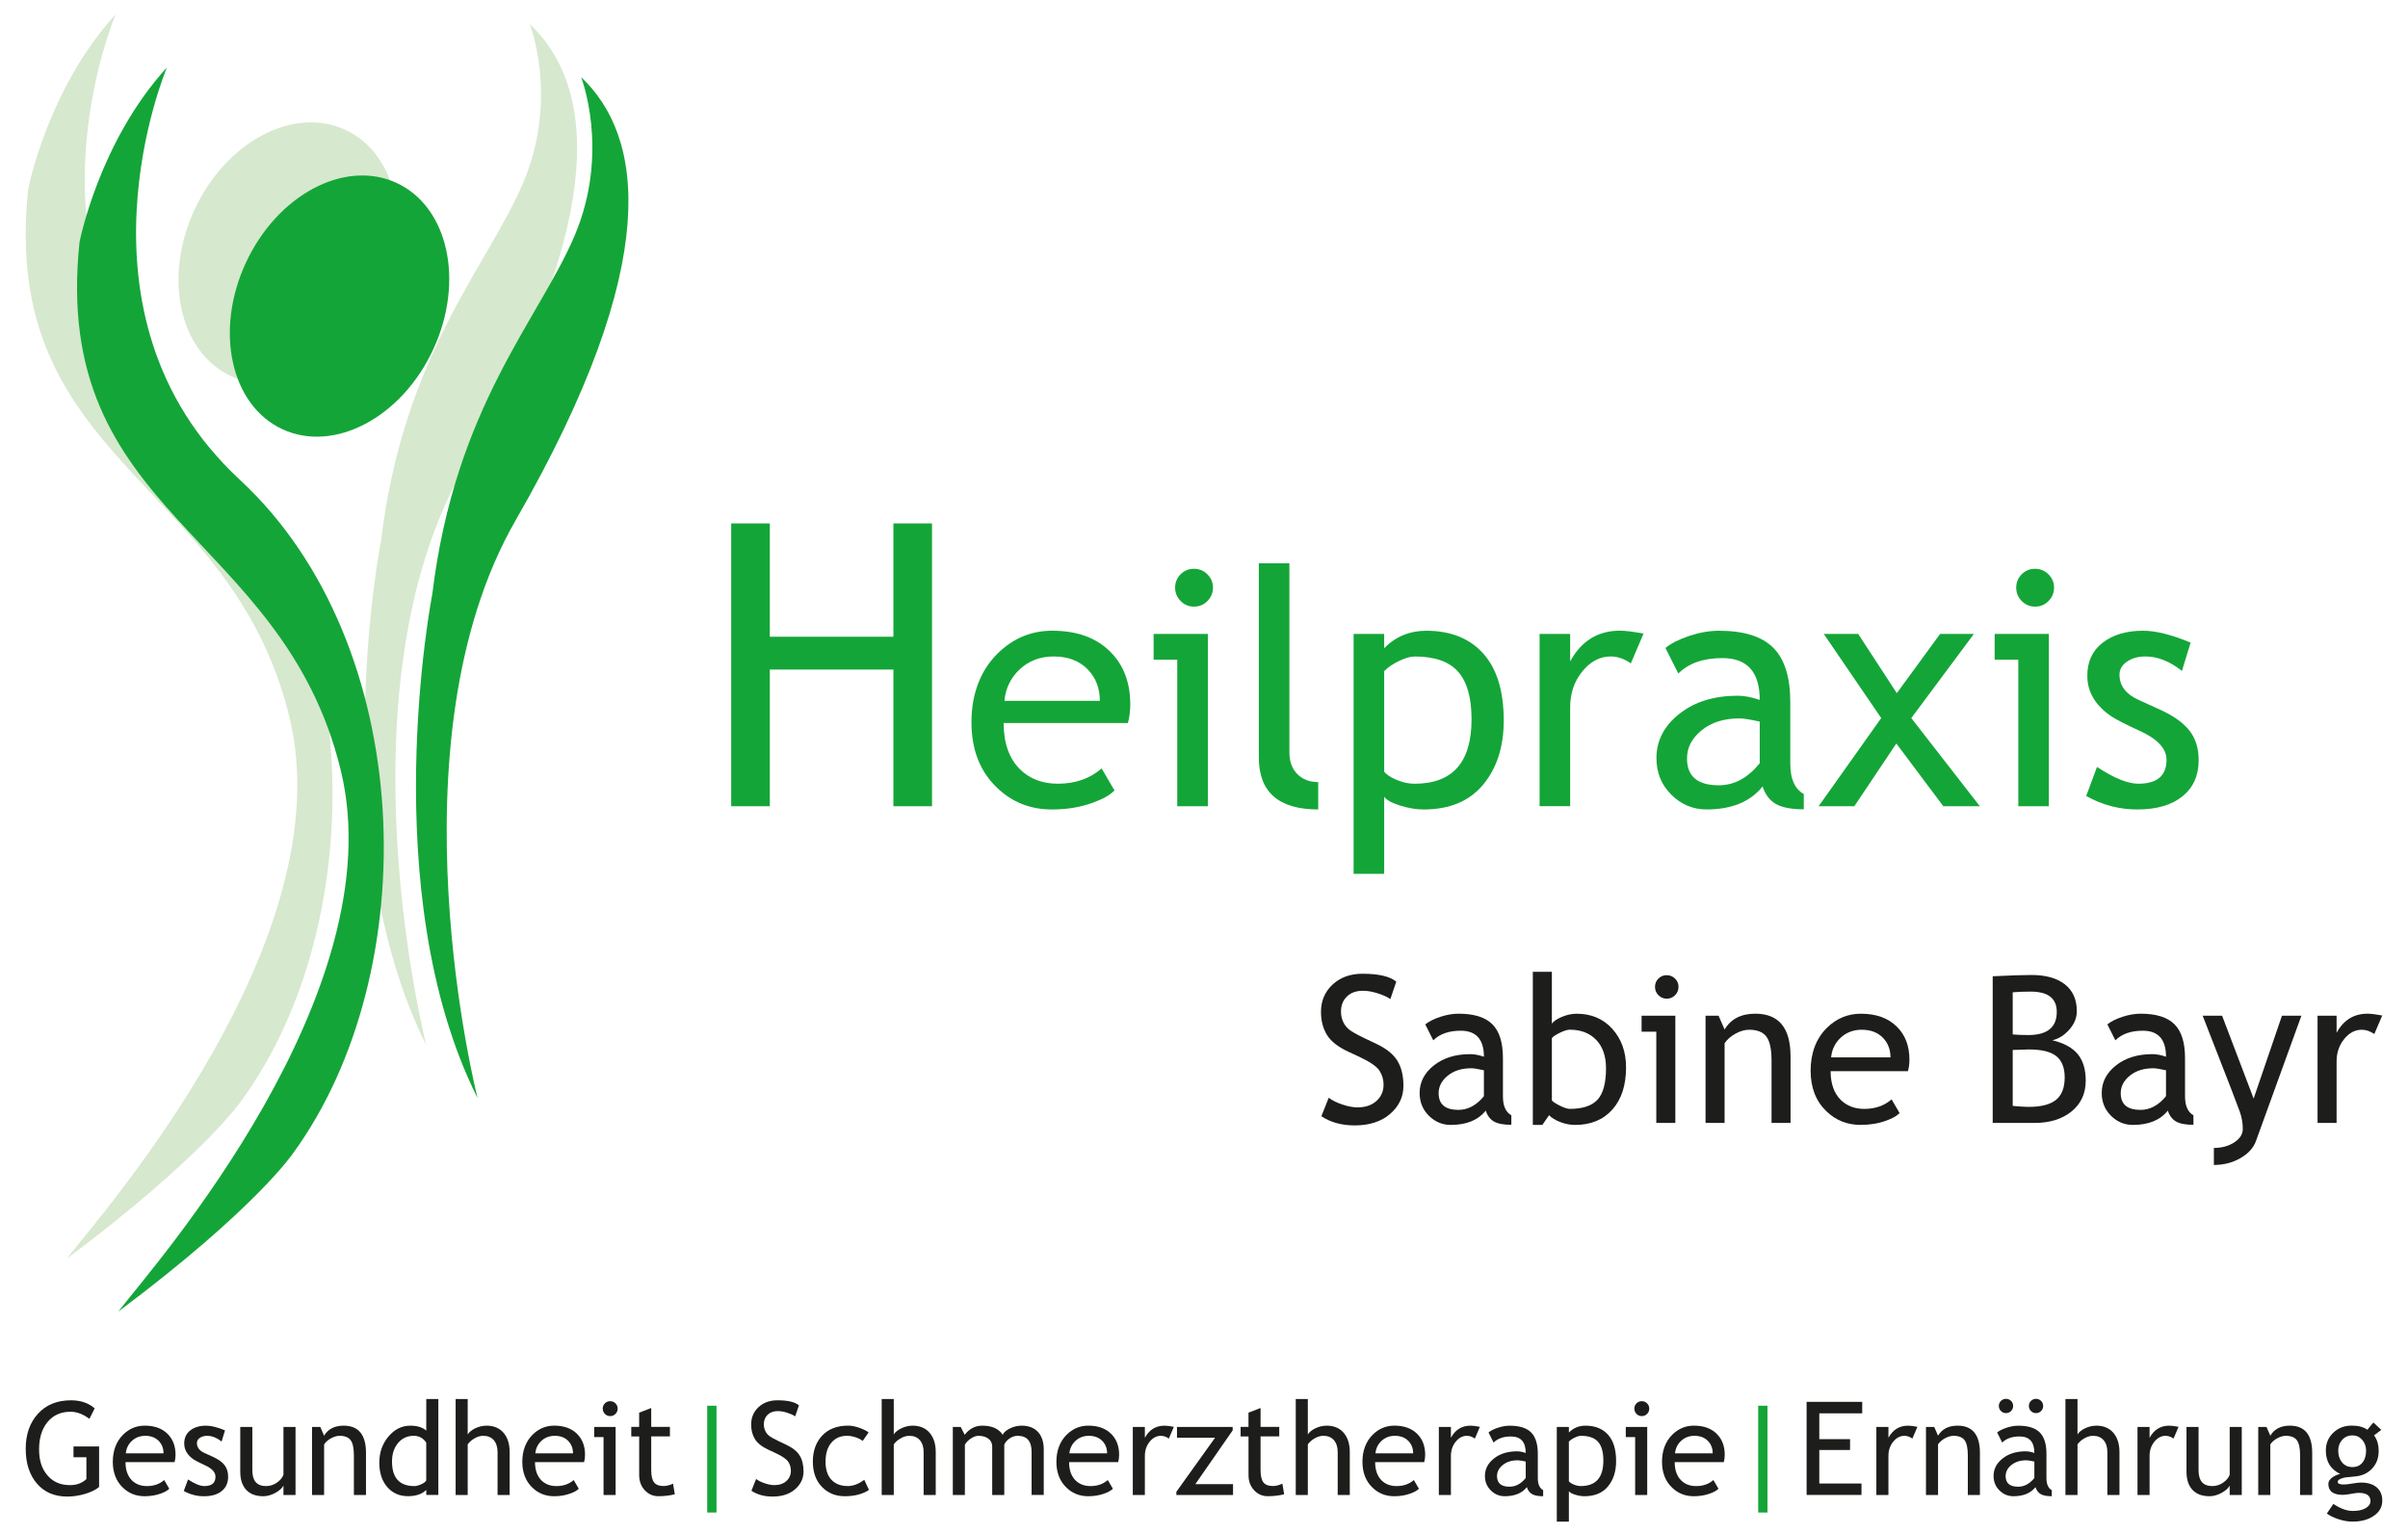 <?xml version="1.0" encoding="UTF-8"?>
<svg id="Ebene_1" data-name="Ebene 1" xmlns="http://www.w3.org/2000/svg" width="840" height="535" viewBox="0 0 840 535">
  <g>
    <path d="M23.4,439.1s.45-.56,1.27-1.62c10.88-14.09,95.18-109.71,76.29-187.28C80.64,166.77-.3,161.74,9.85,65.9c0,0,6.77-34.95,30.48-60.89,0,0-36.69,86.32,25.4,143.83,62.08,57.5,64.67,171.74,18.63,235.01,0,0-12.9,19.28-60.95,55.25" fill="#d6e8ce"/>
    <path d="M184.82,8.4s10.16,25.93-2.26,55.25c-12.42,29.32-41.77,59.76-49.66,125.15,0,0-20.32,103.72,15.8,175.88,0,0-31.55-123.73,13.26-201.66,52.23-90.83,44.31-134.33,22.86-154.62" fill="#d6e8ce"/>
    <path d="M67.84,73.2c-10.97,23.75-5.23,49.75,12.83,58.07,18.06,8.33,41.6-4.17,52.57-27.92,10.97-23.75,5.24-49.75-12.83-58.07-18.05-8.33-41.59,4.17-52.57,27.92" fill="#d6e8ce"/>
    <path d="M41.3,457.62s.45-.56,1.27-1.62c10.88-14.09,95.18-109.7,76.29-187.27C98.54,185.3,17.6,180.27,27.75,84.43c0,0,6.77-34.95,30.48-60.89,0,0-36.69,86.32,25.4,143.83,62.08,57.5,64.68,171.74,18.62,235.01,0,0-12.9,19.28-60.95,55.25" fill="#14a538"/>
    <path d="M202.72,26.93s10.16,25.93-2.25,55.25c-12.42,29.31-41.77,59.75-49.67,125.14,0,0-20.31,103.73,15.81,175.89,0,0-31.55-123.75,13.26-201.66,52.23-90.83,44.31-134.33,22.86-154.62" fill="#14a538"/>
    <path d="M85.74,91.72c-10.97,23.75-5.23,49.75,12.83,58.07,18.06,8.33,41.6-4.16,52.57-27.91,10.98-23.74,5.24-49.74-12.83-58.07-18.05-8.33-41.58,4.17-52.56,27.91" fill="#14a538"/>
  </g>
  <g id="Heilpraxis">
    <g>
      <path d="M311.65,281.32v-47.69h-43.11v47.69h-13.47v-98.68h13.47v39.54h43.11v-39.54h13.47v98.68h-13.47Z" fill="#14a538"/>
      <path d="M393.44,252.3h-43.33c0,7.03,1.93,12.44,5.78,16.22,3.41,3.29,7.78,4.94,13.13,4.94,6.1,0,11.19-1.78,15.27-5.33l4.49,7.69c-1.65,1.65-4.17,3.07-7.58,4.27-4.27,1.57-9.02,2.36-14.26,2.36-7.56,0-13.98-2.56-19.25-7.69-5.87-5.65-8.81-13.25-8.81-22.79s3.01-17.87,9.04-23.86c5.39-5.35,11.77-8.03,19.14-8.03,8.57,0,15.29,2.41,20.15,7.24,4.71,4.64,7.07,10.8,7.07,18.47,0,2.36-.28,4.53-.84,6.51ZM367.56,229.06c-4.75,0-8.74,1.53-11.96,4.6-3.07,2.92-4.81,6.55-5.22,10.89h33.29c0-4.3-1.35-7.9-4.04-10.78-2.96-3.14-6.98-4.71-12.07-4.71Z" fill="#14a538"/>
      <path d="M410.67,281.32v-51.13h-8.25v-8.98h18.92v60.12h-10.66ZM416.5,198.47c1.83,0,3.4.64,4.69,1.94,1.29,1.29,1.94,2.83,1.94,4.63s-.65,3.4-1.94,4.69c-1.29,1.29-2.85,1.94-4.69,1.94s-3.34-.65-4.63-1.94c-1.29-1.29-1.94-2.85-1.94-4.69s.64-3.39,1.91-4.66c1.27-1.27,2.83-1.91,4.66-1.91Z" fill="#14a538"/>
      <path d="M439.13,264.31v-67.75h10.66v65.95c0,3.22.93,5.75,2.78,7.61,1.85,1.85,4.28,2.78,7.27,2.78v9.54c-13.81,0-20.71-6.04-20.71-18.13Z" fill="#14a538"/>
      <path d="M482.85,278.01v26.89h-10.66v-83.69h10.66v4.94c4.04-4.04,8.92-6.06,14.65-6.06,8.53,0,15.17,2.66,19.93,7.97,4.75,5.31,7.13,13.1,7.13,23.35,0,9.13-2.39,16.59-7.18,22.37-4.79,5.78-11.71,8.67-20.77,8.67-2.55,0-5.27-.45-8.17-1.35-2.9-.9-4.76-1.93-5.59-3.09ZM482.85,234.17v35.03c.67,1.01,2.1,1.97,4.27,2.89,2.17.92,4.28,1.38,6.34,1.38,13.25,0,19.87-7.48,19.87-22.45,0-7.6-1.57-13.15-4.71-16.67-3.14-3.52-8.18-5.28-15.1-5.28-1.5,0-3.33.52-5.5,1.57-2.17,1.05-3.89,2.23-5.16,3.54Z" fill="#14a538"/>
      <path d="M568.9,231.47c-2.32-1.61-4.66-2.41-7.02-2.41-3.78,0-7.08,1.74-9.91,5.22-2.83,3.48-4.24,7.67-4.24,12.57v34.46h-10.66v-60.12h10.66v9.6c3.89-7.15,9.67-10.72,17.35-10.72,1.91,0,4.66.34,8.25,1.01l-4.43,10.38Z" fill="#14a538"/>
      <path d="M614.87,274.41c-4.27,5.35-10.8,8.03-19.59,8.03-4.71,0-8.8-1.71-12.26-5.14-3.46-3.43-5.19-7.68-5.19-12.77,0-6.1,2.67-11.25,8-15.46,5.33-4.21,12.13-6.31,20.4-6.31,2.25,0,4.79.49,7.63,1.46,0-9.73-4.34-14.59-13.02-14.59-6.66,0-11.79,1.8-15.38,5.39l-4.49-8.92c2.02-1.65,4.82-3.06,8.39-4.24,3.57-1.18,6.99-1.77,10.24-1.77,8.72,0,15.05,1.98,19,5.95,3.95,3.97,5.92,10.27,5.92,18.92v21.55c0,5.28,1.57,8.79,4.71,10.55v5.33c-4.34,0-7.59-.62-9.74-1.85-2.15-1.23-3.69-3.27-4.63-6.12ZM613.86,251.79c-3.37-.75-5.73-1.12-7.07-1.12-5.39,0-9.79,1.38-13.19,4.15-3.41,2.77-5.11,6.04-5.11,9.82,0,6.25,3.68,9.37,11.06,9.37,5.39,0,10.16-2.56,14.31-7.69v-14.54Z" fill="#14a538"/>
      <path d="M677.9,281.32l-16.39-21.89-14.65,21.89h-12.46l21.84-30.76-20.04-29.36h12.01l13.47,20.66,15.1-20.66h11.79l-21.84,29.36,23.91,30.76h-12.74Z" fill="#14a538"/>
      <path d="M704.06,281.32v-51.13h-8.25v-8.98h18.91v60.12h-10.66ZM709.9,198.47c1.83,0,3.4.64,4.69,1.94,1.29,1.29,1.94,2.83,1.94,4.63s-.64,3.4-1.94,4.69c-1.29,1.29-2.85,1.94-4.69,1.94s-3.34-.65-4.63-1.94c-1.29-1.29-1.94-2.85-1.94-4.69s.64-3.39,1.91-4.66c1.27-1.27,2.82-1.91,4.66-1.91Z" fill="#14a538"/>
      <path d="M727.75,277.72l3.76-10.1c5.95,3.89,10.74,5.84,14.37,5.84,6.59,0,9.88-2.77,9.88-8.31,0-3.97-3.18-7.37-9.54-10.22-4.9-2.25-8.21-3.95-9.91-5.11-1.7-1.16-3.18-2.48-4.44-3.96-1.25-1.48-2.19-3.05-2.81-4.71-.62-1.67-.93-3.45-.93-5.36,0-4.94,1.8-8.79,5.39-11.56,3.59-2.77,8.29-4.15,14.09-4.15,4.38,0,9.9,1.38,16.56,4.15l-3.03,9.88c-4.23-3.37-8.48-5.05-12.74-5.05-2.54,0-4.69.6-6.43,1.8-1.74,1.2-2.61,2.71-2.61,4.55,0,3.85,2.19,6.77,6.57,8.76l7.63,3.48c4.68,2.13,8.08,4.57,10.22,7.3,2.13,2.73,3.2,6.16,3.2,10.27,0,5.39-1.89,9.61-5.67,12.66-3.78,3.05-9.02,4.57-15.72,4.57-6.33,0-12.28-1.57-17.85-4.71Z" fill="#14a538"/>
    </g>
  </g>
  <g id="Sabine">
    <g>
      <path d="M460.95,389.48l2.55-6.43c1.3.96,2.93,1.75,4.87,2.39,1.94.64,3.68.96,5.22.96,2.72,0,4.91-.75,6.57-2.24,1.65-1.49,2.48-3.39,2.48-5.69,0-1.72-.46-3.32-1.38-4.8-.92-1.48-3.23-3.09-6.93-4.84l-4.12-1.92c-3.49-1.63-5.93-3.56-7.32-5.8-1.38-2.24-2.08-4.92-2.08-8.07,0-3.82,1.35-6.99,4.05-9.5,2.7-2.51,6.17-3.77,10.41-3.77,5.66,0,9.59.92,11.8,2.76l-2.06,6.08c-.93-.68-2.35-1.33-4.26-1.96-1.91-.63-3.68-.94-5.31-.94-2.37,0-4.24.68-5.61,2.03s-2.04,3.09-2.04,5.2c0,1.3.24,2.49.73,3.56s1.17,1.97,2.04,2.69c.87.72,2.66,1.73,5.36,3.04l4.19,1.99c3.49,1.65,5.94,3.63,7.35,5.92,1.41,2.29,2.11,5.21,2.11,8.75,0,3.84-1.54,7.1-4.63,9.78-3.09,2.68-7.21,4.02-12.38,4.02-4.54,0-8.42-1.07-11.63-3.21Z" fill="#1d1d1b"/>
      <path d="M518.27,387.53c-2.65,3.33-6.72,4.99-12.19,4.99-2.93,0-5.48-1.07-7.63-3.2-2.15-2.13-3.23-4.78-3.23-7.95,0-3.79,1.66-7,4.98-9.62,3.32-2.62,7.55-3.93,12.7-3.93,1.4,0,2.98.3,4.75.91,0-6.05-2.7-9.08-8.1-9.08-4.14,0-7.33,1.12-9.57,3.35l-2.79-5.55c1.26-1.03,3-1.9,5.22-2.64,2.22-.73,4.35-1.1,6.37-1.1,5.43,0,9.37,1.23,11.82,3.7,2.46,2.47,3.68,6.39,3.68,11.77v13.41c0,3.28.98,5.47,2.93,6.57v3.32c-2.7,0-4.72-.38-6.06-1.15-1.34-.77-2.3-2.04-2.88-3.81ZM517.64,373.45c-2.1-.47-3.56-.7-4.4-.7-3.35,0-6.09.86-8.21,2.58-2.12,1.72-3.18,3.76-3.18,6.11,0,3.89,2.29,5.83,6.88,5.83,3.35,0,6.32-1.59,8.91-4.78v-9.05Z" fill="#1d1d1b"/>
      <path d="M540.37,389.13l-2.34,3.39h-3.32v-53.44h6.64v18.09c.63-.86,1.81-1.65,3.54-2.37,1.73-.72,3.44-1.08,5.12-1.08,5.12,0,9.27,1.77,12.45,5.31,3.18,3.54,4.77,8.01,4.77,13.41,0,6.24-1.59,11.15-4.78,14.72-3.19,3.57-7.51,5.36-12.96,5.36-1.77,0-3.51-.33-5.22-1-1.71-.66-3.01-1.46-3.89-2.39ZM541.35,362.24v21.58c0,.37.83.98,2.48,1.83,1.65.85,2.91,1.27,3.77,1.27,4.52,0,7.75-1.08,9.71-3.25,1.96-2.17,2.93-5.8,2.93-10.9,0-4.24-1.14-7.54-3.42-9.92-2.28-2.37-5.36-3.56-9.22-3.56-.82,0-1.95.35-3.41,1.05-1.45.7-2.4,1.33-2.85,1.89Z" fill="#1d1d1b"/>
      <path d="M577.78,391.82v-31.82h-5.13v-5.59h11.77v37.41h-6.64ZM581.41,340.27c1.14,0,2.11.4,2.92,1.2.8.8,1.2,1.76,1.2,2.88s-.4,2.11-1.2,2.92c-.8.8-1.78,1.2-2.92,1.2s-2.08-.4-2.88-1.2-1.2-1.78-1.2-2.92.4-2.11,1.19-2.9c.79-.79,1.76-1.19,2.9-1.19Z" fill="#1d1d1b"/>
      <path d="M617.98,391.82v-21.76c0-3.98-.6-6.77-1.8-8.36-1.2-1.59-3.21-2.39-6.02-2.39-1.51,0-3.1.45-4.75,1.36-1.65.91-2.92,2.03-3.81,3.35v27.8h-6.64v-37.41h4.54l2.1,4.82c2.19-3.68,5.76-5.52,10.72-5.52,8.2,0,12.29,4.98,12.29,14.95v23.16h-6.64Z" fill="#1d1d1b"/>
      <path d="M665.55,373.77h-26.96c0,4.38,1.2,7.74,3.6,10.09,2.12,2.05,4.84,3.07,8.17,3.07,3.79,0,6.96-1.11,9.5-3.32l2.79,4.78c-1.03,1.03-2.6,1.91-4.71,2.65-2.65.98-5.61,1.47-8.87,1.47-4.7,0-8.7-1.59-11.98-4.78-3.65-3.52-5.48-8.24-5.48-14.18s1.87-11.12,5.62-14.84c3.35-3.33,7.32-4.99,11.91-4.99,5.33,0,9.51,1.5,12.54,4.51,2.93,2.89,4.4,6.72,4.4,11.49,0,1.47-.17,2.82-.52,4.05ZM649.45,359.31c-2.96,0-5.44.96-7.44,2.86-1.91,1.82-2.99,4.07-3.25,6.78h20.71c0-2.68-.84-4.91-2.51-6.71-1.84-1.96-4.34-2.93-7.51-2.93Z" fill="#1d1d1b"/>
      <path d="M709.73,391.82h-14.6v-51.17c6.22-.3,10.7-.45,13.45-.45,5.05,0,8.96,1.09,11.73,3.27,2.77,2.18,4.16,5.29,4.16,9.34,0,2.37-.89,4.54-2.65,6.5-1.77,1.96-3.72,3.18-5.87,3.67,4.05.98,7,2.6,8.85,4.85,1.85,2.26,2.78,5.33,2.78,9.22,0,4.49-1.65,8.08-4.94,10.76-3.3,2.68-7.6,4.02-12.9,4.02ZM702.11,346.25v14.7c1.47.14,3.28.21,5.45.21,6.61,0,9.92-2.69,9.92-8.07,0-4.73-3.04-7.09-9.12-7.09-2.33,0-4.41.08-6.25.24ZM702.11,366.36v19.52c2.4.23,4.24.35,5.52.35,4.38,0,7.57-.82,9.59-2.46,2.01-1.64,3.02-4.26,3.02-7.84,0-3.33-.96-5.79-2.88-7.37-1.92-1.58-5.13-2.37-9.62-2.37l-5.62.17Z" fill="#1d1d1b"/>
      <path d="M756.21,387.53c-2.65,3.33-6.72,4.99-12.19,4.99-2.93,0-5.48-1.07-7.63-3.2s-3.23-4.78-3.23-7.95c0-3.79,1.66-7,4.98-9.62,3.32-2.62,7.55-3.93,12.7-3.93,1.4,0,2.98.3,4.75.91,0-6.05-2.7-9.08-8.1-9.08-4.14,0-7.33,1.12-9.57,3.35l-2.79-5.55c1.26-1.03,3-1.9,5.22-2.64,2.22-.73,4.35-1.1,6.37-1.1,5.43,0,9.37,1.23,11.82,3.7,2.46,2.47,3.68,6.39,3.68,11.77v13.41c0,3.28.98,5.47,2.93,6.57v3.32c-2.7,0-4.72-.38-6.06-1.15-1.34-.77-2.3-2.04-2.88-3.81ZM755.58,373.45c-2.1-.47-3.56-.7-4.4-.7-3.35,0-6.09.86-8.21,2.58-2.12,1.72-3.18,3.76-3.18,6.11,0,3.89,2.29,5.83,6.88,5.83,3.35,0,6.32-1.59,8.91-4.78v-9.05Z" fill="#1d1d1b"/>
      <path d="M786.95,398.18c-.86,2.37-2.67,4.35-5.43,5.94s-5.84,2.37-9.24,2.37v-5.94c2.77,0,5.15-.65,7.12-1.94,1.98-1.29,2.97-2.87,2.97-4.73,0-2.05-.36-4.07-1.08-6.06-.72-1.99-1.65-4.45-2.79-7.39l-10.13-26.02h6.78l11,28.92,9.88-28.92h6.78l-15.86,43.76Z" fill="#1d1d1b"/>
      <path d="M828.26,360.81c-1.44-1-2.9-1.5-4.37-1.5-2.35,0-4.41,1.08-6.16,3.25-1.76,2.17-2.64,4.77-2.64,7.82v21.44h-6.64v-37.41h6.64v5.97c2.42-4.45,6.02-6.67,10.79-6.67,1.19,0,2.9.21,5.13.63l-2.76,6.46Z" fill="#1d1d1b"/>
    </g>
  </g>
  <g>
    <path d="M33.03,491.42l-1.84,3.66c-2.23-1.66-4.42-2.48-6.56-2.48-3.4,0-6.08,1.2-8.05,3.59s-2.95,5.56-2.95,9.51.96,6.78,2.89,9.07,4.56,3.44,7.88,3.44c2.36,0,4.28-.71,5.74-2.13v-7.6h-4.5v-3.77h8.93v14.14c-1.18,1-2.83,1.81-4.94,2.43s-4.17.92-6.16.92c-4.48,0-8.01-1.52-10.61-4.56s-3.89-7.08-3.89-12.11,1.42-9.1,4.27-12.23,6.68-4.69,11.52-4.69c3.38,0,6.14.94,8.27,2.82Z" fill="#1d1d1b"/>
    <path d="M60.89,510.18h-17.11c0,2.78.76,4.91,2.28,6.41,1.34,1.3,3.07,1.95,5.19,1.95,2.41,0,4.42-.7,6.03-2.11l1.77,3.04c-.65.65-1.65,1.21-2.99,1.68-1.68.62-3.56.93-5.63.93-2.99,0-5.52-1.01-7.6-3.04-2.32-2.23-3.48-5.23-3.48-9s1.19-7.06,3.57-9.42c2.13-2.11,4.65-3.17,7.56-3.17,3.38,0,6.04.95,7.96,2.86,1.86,1.83,2.79,4.26,2.79,7.29,0,.93-.11,1.79-.33,2.57ZM50.67,501c-1.88,0-3.45.61-4.72,1.82-1.21,1.15-1.9,2.59-2.06,4.3h13.15c0-1.7-.53-3.12-1.6-4.26-1.17-1.24-2.76-1.86-4.77-1.86Z" fill="#1d1d1b"/>
    <path d="M64.11,520.22l1.49-3.99c2.35,1.54,4.24,2.31,5.67,2.31,2.6,0,3.9-1.09,3.9-3.28,0-1.57-1.26-2.91-3.77-4.03-1.94-.89-3.24-1.56-3.91-2.02s-1.26-.98-1.75-1.56-.86-1.2-1.11-1.86-.37-1.36-.37-2.12c0-1.95.71-3.47,2.13-4.57s3.27-1.64,5.56-1.64c1.73,0,3.91.55,6.54,1.64l-1.2,3.9c-1.67-1.33-3.35-2-5.03-2-1,0-1.85.24-2.54.71s-1.03,1.07-1.03,1.8c0,1.52.86,2.67,2.59,3.46l3.01,1.37c1.85.84,3.19,1.8,4.03,2.88s1.26,2.43,1.26,4.06c0,2.13-.75,3.79-2.24,5s-3.56,1.81-6.21,1.81c-2.5,0-4.85-.62-7.05-1.86Z" fill="#1d1d1b"/>
    <path d="M88.02,497.9v15.14c0,3.66,1.59,5.5,4.77,5.5,1.39,0,2.66-.4,3.81-1.2s1.91-1.72,2.28-2.77v-16.67h4.21v23.74h-4.21v-3.28c-.47.93-1.42,1.78-2.85,2.56s-2.82,1.16-4.18,1.16c-2.6,0-4.59-.75-5.97-2.24s-2.07-3.61-2.07-6.36v-15.58h4.21Z" fill="#1d1d1b"/>
    <path d="M123.45,521.64v-13.81c0-2.53-.38-4.3-1.14-5.31s-2.04-1.52-3.82-1.52c-.96,0-1.97.29-3.01.86s-1.85,1.29-2.42,2.13v17.65h-4.21v-23.74h2.88l1.33,3.06c1.39-2.33,3.66-3.5,6.81-3.5,5.2,0,7.8,3.16,7.8,9.49v14.7h-4.21Z" fill="#1d1d1b"/>
    <path d="M148.7,521.62v-1.75c-1.46,1.46-3.59,2.19-6.38,2.19-2.97,0-5.38-1.06-7.23-3.19s-2.77-4.97-2.77-8.51,1.06-6.6,3.19-9.12,4.66-3.78,7.6-3.78c2.45,0,4.32.58,5.59,1.73v-11.02h4.21v33.45h-4.21ZM148.7,503.39c-1.06-1.6-2.52-2.39-4.37-2.39-2.26,0-4.09.84-5.49,2.53s-2.09,3.83-2.09,6.43c0,5.72,2.6,8.58,7.8,8.58.67,0,1.46-.21,2.39-.63s1.51-.87,1.75-1.34v-13.17Z" fill="#1d1d1b"/>
    <path d="M173.57,521.64v-14.92c0-1.77-.44-3.17-1.31-4.19s-2.1-1.53-3.68-1.53c-1.02,0-2.04.3-3.07.9s-1.81,1.3-2.36,2.09v17.65h-4.21v-33.47h4.21v12.35c.56-.87,1.47-1.6,2.72-2.18s2.54-.88,3.87-.88c2.51,0,4.48.83,5.91,2.48s2.14,3.92,2.14,6.78v14.92h-4.21Z" fill="#1d1d1b"/>
    <path d="M203.74,510.18h-17.11c0,2.78.76,4.91,2.28,6.41,1.34,1.3,3.07,1.95,5.19,1.95,2.41,0,4.42-.7,6.03-2.11l1.77,3.04c-.65.65-1.65,1.21-2.99,1.68-1.68.62-3.56.93-5.63.93-2.99,0-5.52-1.01-7.6-3.04-2.32-2.23-3.48-5.23-3.48-9s1.19-7.06,3.57-9.42c2.13-2.11,4.65-3.17,7.56-3.17,3.38,0,6.04.95,7.96,2.86,1.86,1.83,2.79,4.26,2.79,7.29,0,.93-.11,1.79-.33,2.57ZM193.52,501c-1.88,0-3.45.61-4.72,1.82-1.21,1.15-1.9,2.59-2.06,4.3h13.15c0-1.7-.53-3.12-1.6-4.26-1.17-1.24-2.76-1.86-4.77-1.86Z" fill="#1d1d1b"/>
    <path d="M210.54,521.64v-20.19h-3.26v-3.55h7.47v23.74h-4.21ZM212.85,488.92c.72,0,1.34.25,1.85.76s.76,1.12.76,1.83-.25,1.34-.76,1.85-1.13.76-1.85.76-1.32-.25-1.83-.76-.76-1.13-.76-1.85.25-1.34.75-1.84,1.12-.75,1.84-.75Z" fill="#1d1d1b"/>
    <path d="M222.96,501.22h-2.75v-3.33h2.75v-4.97l4.21-1.62v6.58h6.52v3.33h-6.52v11.79c0,2,.34,3.41,1.01,4.26s1.75,1.26,3.25,1.26c1.08,0,2.19-.27,3.35-.82l.62,3.7c-1.74.44-3.66.67-5.74.67-1.88,0-3.46-.7-4.75-2.09s-1.94-3.16-1.94-5.29v-13.48Z" fill="#1d1d1b"/>
    <path d="M246.7,527.76v-37.26h3.24v37.26h-3.24Z" fill="#14a538"/>
    <path d="M262.13,520.15l1.62-4.08c.83.61,1.86,1.11,3.09,1.52s2.34.61,3.31.61c1.73,0,3.12-.47,4.17-1.42s1.57-2.15,1.57-3.61c0-1.09-.29-2.11-.88-3.05s-2.05-1.96-4.4-3.07l-2.62-1.22c-2.22-1.03-3.76-2.26-4.64-3.68s-1.32-3.13-1.32-5.12c0-2.42.86-4.43,2.57-6.03s3.92-2.39,6.61-2.39c3.59,0,6.09.58,7.49,1.75l-1.31,3.86c-.59-.43-1.49-.84-2.7-1.24s-2.33-.6-3.37-.6c-1.51,0-2.69.43-3.56,1.29s-1.3,1.96-1.3,3.3c0,.83.16,1.58.47,2.26s.74,1.25,1.3,1.71,1.69,1.1,3.4,1.93l2.66,1.26c2.22,1.05,3.77,2.3,4.67,3.76s1.34,3.31,1.34,5.55c0,2.44-.98,4.51-2.94,6.21s-4.58,2.55-7.86,2.55c-2.88,0-5.34-.68-7.38-2.04Z" fill="#1d1d1b"/>
    <path d="M303,499.83l-2.08,2.97c-.43-.43-1.19-.83-2.27-1.22s-2.15-.58-3.2-.58c-2.29,0-4.11.8-5.45,2.41s-2.02,3.8-2.02,6.59.69,4.9,2.06,6.35,3.28,2.18,5.72,2.18c1.89,0,3.8-.73,5.72-2.19l1.66,3.55c-2.26,1.46-5.06,2.19-8.4,2.19s-5.91-1.09-8.02-3.26-3.17-5.11-3.17-8.82,1.1-6.82,3.29-9.11c2.19-2.29,5.2-3.44,9.01-3.44,1.23,0,2.56.26,3.99.78s2.49,1.05,3.17,1.6Z" fill="#1d1d1b"/>
    <path d="M322.2,521.64v-14.92c0-1.77-.44-3.17-1.31-4.19s-2.1-1.53-3.68-1.53c-1.02,0-2.04.3-3.07.9s-1.81,1.3-2.36,2.09v17.65h-4.21v-33.47h4.21v12.35c.56-.87,1.47-1.6,2.72-2.18s2.54-.88,3.87-.88c2.51,0,4.48.83,5.91,2.48s2.14,3.92,2.14,6.78v14.92h-4.21Z" fill="#1d1d1b"/>
    <path d="M359.86,521.64v-15.03c0-3.74-1.62-5.61-4.85-5.61-1.02,0-1.97.31-2.86.94s-1.49,1.34-1.82,2.14v17.56h-4.21v-16.87c0-1.17-.44-2.09-1.32-2.76s-2.04-1.01-3.49-1.01c-.84,0-1.74.33-2.69.98s-1.63,1.37-2.03,2.15v17.51h-4.21v-23.74h2.75l1.4,2.75c1.63-2.13,3.66-3.19,6.1-3.19,3.4,0,5.78,1.06,7.14,3.17.47-.9,1.35-1.66,2.64-2.26s2.61-.91,3.97-.91c2.45,0,4.35.73,5.7,2.18s2.02,3.5,2.02,6.13v15.87h-4.21Z" fill="#1d1d1b"/>
    <path d="M390.05,510.18h-17.11c0,2.78.76,4.91,2.28,6.41,1.34,1.3,3.07,1.95,5.19,1.95,2.41,0,4.42-.7,6.03-2.11l1.77,3.04c-.65.65-1.65,1.21-2.99,1.68-1.68.62-3.56.93-5.63.93-2.99,0-5.52-1.01-7.6-3.04-2.32-2.23-3.48-5.23-3.48-9s1.19-7.06,3.57-9.42c2.13-2.11,4.65-3.17,7.56-3.17,3.38,0,6.04.95,7.96,2.86,1.86,1.83,2.79,4.26,2.79,7.29,0,.93-.11,1.79-.33,2.57ZM379.83,501c-1.88,0-3.45.61-4.72,1.82-1.21,1.15-1.9,2.59-2.06,4.3h13.15c0-1.7-.53-3.12-1.6-4.26-1.17-1.24-2.76-1.86-4.77-1.86Z" fill="#1d1d1b"/>
    <path d="M407.72,501.95c-.92-.64-1.84-.95-2.77-.95-1.49,0-2.8.69-3.91,2.06s-1.67,3.03-1.67,4.97v13.61h-4.21v-23.74h4.21v3.79c1.54-2.82,3.82-4.23,6.85-4.23.75,0,1.84.13,3.26.4l-1.75,4.1Z" fill="#1d1d1b"/>
    <path d="M416.96,517.87h13.17v3.77h-19.77v-1.11l13.5-18.86h-13.28v-3.77h19.42v1.2l-13.03,18.78Z" fill="#1d1d1b"/>
    <path d="M435.52,501.22h-2.75v-3.33h2.75v-4.97l4.21-1.62v6.58h6.52v3.33h-6.52v11.79c0,2,.34,3.41,1.01,4.26s1.75,1.26,3.25,1.26c1.08,0,2.19-.27,3.35-.82l.62,3.7c-1.74.44-3.66.67-5.74.67-1.88,0-3.46-.7-4.75-2.09s-1.94-3.16-1.94-5.29v-13.48Z" fill="#1d1d1b"/>
    <path d="M466.64,521.64v-14.92c0-1.77-.44-3.17-1.31-4.19s-2.1-1.53-3.68-1.53c-1.02,0-2.04.3-3.07.9s-1.81,1.3-2.36,2.09v17.65h-4.21v-33.47h4.21v12.35c.56-.87,1.47-1.6,2.72-2.18s2.54-.88,3.87-.88c2.51,0,4.48.83,5.91,2.48s2.14,3.92,2.14,6.78v14.92h-4.21Z" fill="#1d1d1b"/>
    <path d="M496.81,510.18h-17.11c0,2.78.76,4.91,2.28,6.41,1.34,1.3,3.07,1.95,5.19,1.95,2.41,0,4.42-.7,6.03-2.11l1.77,3.04c-.65.65-1.65,1.21-2.99,1.68-1.68.62-3.56.93-5.63.93-2.99,0-5.52-1.01-7.6-3.04-2.32-2.23-3.48-5.23-3.48-9s1.19-7.06,3.57-9.42c2.13-2.11,4.65-3.17,7.56-3.17,3.38,0,6.04.95,7.96,2.86,1.86,1.83,2.79,4.26,2.79,7.29,0,.93-.11,1.79-.33,2.57ZM486.59,501c-1.88,0-3.45.61-4.72,1.82-1.21,1.15-1.9,2.59-2.06,4.3h13.15c0-1.7-.53-3.12-1.6-4.26-1.17-1.24-2.76-1.86-4.77-1.86Z" fill="#1d1d1b"/>
    <path d="M514.48,501.95c-.92-.64-1.84-.95-2.77-.95-1.49,0-2.8.69-3.91,2.06s-1.67,3.03-1.67,4.97v13.61h-4.21v-23.74h4.21v3.79c1.54-2.82,3.82-4.23,6.85-4.23.75,0,1.84.13,3.26.4l-1.75,4.1Z" fill="#1d1d1b"/>
    <path d="M532.63,518.91c-1.68,2.11-4.26,3.17-7.74,3.17-1.86,0-3.48-.68-4.84-2.03s-2.05-3.03-2.05-5.04c0-2.41,1.05-4.44,3.16-6.11s4.79-2.49,8.06-2.49c.89,0,1.89.19,3.01.58,0-3.84-1.71-5.76-5.14-5.76-2.63,0-4.66.71-6.07,2.13l-1.77-3.52c.8-.65,1.9-1.21,3.31-1.67s2.76-.7,4.05-.7c3.44,0,5.94.78,7.5,2.35s2.34,4.06,2.34,7.47v8.51c0,2.08.62,3.47,1.86,4.17v2.11c-1.71,0-3-.24-3.85-.73s-1.46-1.29-1.83-2.42ZM532.23,509.98c-1.33-.3-2.26-.44-2.79-.44-2.13,0-3.86.55-5.21,1.64s-2.02,2.39-2.02,3.88c0,2.47,1.46,3.7,4.37,3.7,2.13,0,4.01-1.01,5.65-3.04v-5.74Z" fill="#1d1d1b"/>
    <path d="M547.28,520.33v10.62h-4.21v-33.05h4.21v1.95c1.6-1.6,3.52-2.39,5.79-2.39,3.37,0,5.99,1.05,7.87,3.15s2.82,5.17,2.82,9.22c0,3.61-.95,6.55-2.84,8.83-1.89,2.28-4.63,3.42-8.2,3.42-1,0-2.08-.18-3.23-.53s-1.88-.76-2.21-1.22ZM547.28,503.02v13.83c.27.4.83.78,1.68,1.14s1.69.54,2.5.54c5.23,0,7.85-2.96,7.85-8.87,0-3-.62-5.19-1.86-6.58s-3.23-2.08-5.96-2.08c-.59,0-1.32.21-2.17.62s-1.54.88-2.04,1.4Z" fill="#1d1d1b"/>
    <path d="M570.4,521.64v-20.19h-3.26v-3.55h7.47v23.74h-4.21ZM572.71,488.92c.72,0,1.34.25,1.85.76s.76,1.12.76,1.83-.25,1.34-.76,1.85-1.13.76-1.85.76-1.32-.25-1.83-.76-.76-1.13-.76-1.85.25-1.34.75-1.84,1.12-.75,1.84-.75Z" fill="#1d1d1b"/>
    <path d="M601.31,510.18h-17.11c0,2.78.76,4.91,2.28,6.41,1.34,1.3,3.07,1.95,5.19,1.95,2.41,0,4.42-.7,6.03-2.11l1.77,3.04c-.65.65-1.65,1.21-2.99,1.68-1.68.62-3.56.93-5.63.93-2.99,0-5.52-1.01-7.6-3.04-2.32-2.23-3.48-5.23-3.48-9s1.19-7.06,3.57-9.42c2.13-2.11,4.65-3.17,7.56-3.17,3.38,0,6.04.95,7.96,2.86,1.86,1.83,2.79,4.26,2.79,7.29,0,.93-.11,1.79-.33,2.57ZM591.09,501c-1.88,0-3.45.61-4.72,1.82-1.21,1.15-1.9,2.59-2.06,4.3h13.15c0-1.7-.53-3.12-1.6-4.26-1.17-1.24-2.76-1.86-4.77-1.86Z" fill="#1d1d1b"/>
    <path d="M613.32,527.76v-37.26h3.24v37.26h-3.24Z" fill="#14a538"/>
    <path d="M634.64,493.15v9.02h10.73v3.77h-10.73v11.7h14.72v3.99h-19.15v-32.47h19.4v3.99h-14.96Z" fill="#1d1d1b"/>
    <path d="M667.1,501.95c-.92-.64-1.84-.95-2.77-.95-1.49,0-2.8.69-3.91,2.06s-1.67,3.03-1.67,4.97v13.61h-4.21v-23.74h4.21v3.79c1.54-2.82,3.82-4.23,6.85-4.23.75,0,1.84.13,3.26.4l-1.75,4.1Z" fill="#1d1d1b"/>
    <path d="M686.45,521.64v-13.81c0-2.53-.38-4.3-1.14-5.31s-2.04-1.52-3.82-1.52c-.96,0-1.97.29-3.01.86s-1.85,1.29-2.42,2.13v17.65h-4.21v-23.74h2.88l1.33,3.06c1.39-2.33,3.66-3.5,6.81-3.5,5.2,0,7.8,3.16,7.8,9.49v14.7h-4.21Z" fill="#1d1d1b"/>
    <path d="M710.06,518.91c-1.68,2.11-4.26,3.17-7.74,3.17-1.86,0-3.48-.68-4.84-2.03s-2.05-3.03-2.05-5.04c0-2.41,1.05-4.44,3.16-6.11s4.79-2.49,8.06-2.49c.89,0,1.89.19,3.01.58,0-3.84-1.71-5.76-5.14-5.76-2.63,0-4.66.71-6.07,2.13l-1.77-3.52c.8-.65,1.9-1.21,3.31-1.67s2.76-.7,4.05-.7c3.44,0,5.94.78,7.5,2.35s2.34,4.06,2.34,7.47v8.51c0,2.08.62,3.47,1.86,4.17v2.11c-1.71,0-3-.24-3.85-.73s-1.46-1.29-1.83-2.42ZM699.77,488.1c.69,0,1.28.24,1.76.72s.72,1.07.72,1.76-.24,1.29-.72,1.77-1.07.73-1.76.73-1.29-.24-1.77-.73-.73-1.08-.73-1.77.24-1.28.73-1.76,1.08-.72,1.77-.72ZM709.66,509.98c-1.33-.3-2.26-.44-2.79-.44-2.13,0-3.86.55-5.21,1.64s-2.02,2.39-2.02,3.88c0,2.47,1.46,3.7,4.37,3.7,2.13,0,4.01-1.01,5.65-3.04v-5.74ZM710.23,488.1c.69,0,1.29.24,1.77.72s.73,1.07.73,1.76-.24,1.29-.73,1.77-1.08.73-1.77.73-1.28-.24-1.76-.73-.72-1.08-.72-1.77.24-1.28.72-1.76,1.07-.72,1.76-.72Z" fill="#1d1d1b"/>
    <path d="M735.13,521.64v-14.92c0-1.77-.44-3.17-1.31-4.19s-2.1-1.53-3.68-1.53c-1.02,0-2.04.3-3.07.9s-1.81,1.3-2.36,2.09v17.65h-4.21v-33.47h4.21v12.35c.56-.87,1.47-1.6,2.72-2.18s2.54-.88,3.87-.88c2.51,0,4.48.83,5.91,2.48s2.14,3.92,2.14,6.78v14.92h-4.21Z" fill="#1d1d1b"/>
    <path d="M758.2,501.95c-.92-.64-1.84-.95-2.77-.95-1.49,0-2.8.69-3.91,2.06s-1.67,3.03-1.67,4.97v13.61h-4.21v-23.74h4.21v3.79c1.54-2.82,3.82-4.23,6.85-4.23.75,0,1.84.13,3.26.4l-1.75,4.1Z" fill="#1d1d1b"/>
    <path d="M766.94,497.9v15.14c0,3.66,1.59,5.5,4.77,5.5,1.39,0,2.66-.4,3.81-1.2s1.91-1.72,2.28-2.77v-16.67h4.21v23.74h-4.21v-3.28c-.47.93-1.42,1.78-2.85,2.56s-2.82,1.16-4.18,1.16c-2.6,0-4.59-.75-5.97-2.24s-2.07-3.61-2.07-6.36v-15.58h4.21Z" fill="#1d1d1b"/>
    <path d="M802.36,521.64v-13.81c0-2.53-.38-4.3-1.14-5.31s-2.04-1.52-3.82-1.52c-.96,0-1.97.29-3.01.86s-1.85,1.29-2.42,2.13v17.65h-4.21v-23.74h2.88l1.33,3.06c1.39-2.33,3.66-3.5,6.81-3.5,5.2,0,7.8,3.16,7.8,9.49v14.7h-4.21Z" fill="#1d1d1b"/>
    <path d="M811.69,528.13l2.28-3.37c2.45,1.64,4.71,2.46,6.78,2.46,1.91,0,3.41-.33,4.51-.99s1.65-1.47,1.65-2.45c0-1.92-1.39-2.88-4.17-2.88-.47,0-1.33.12-2.57.35s-2.21.35-2.9.35c-3.37,0-5.05-1.27-5.05-3.81,0-.78.4-1.49,1.19-2.13s1.77-1.09,2.94-1.37c-3.34-1.57-5.01-4.29-5.01-8.16,0-2.48.86-4.55,2.59-6.21s3.86-2.48,6.41-2.48c2.33,0,4.16.48,5.48,1.44l2.11-2.53,2.75,2.59-2.53,1.91c1.08,1.4,1.62,3.24,1.62,5.5,0,2.39-.75,4.4-2.24,6.03s-3.45,2.56-5.87,2.79l-3.48.35c-.41.04-.97.2-1.66.48s-1.04.63-1.04,1.08c0,.61.72.91,2.17.91.64,0,1.63-.11,2.97-.34s2.34-.34,2.99-.34c2.33,0,4.16.56,5.46,1.67s1.96,2.66,1.96,4.64c0,2.19-.98,3.95-2.94,5.3s-4.44,2.02-7.44,2.02c-1.54,0-3.16-.27-4.85-.82s-3.07-1.21-4.1-2ZM820.63,500.85c-1.46,0-2.66.52-3.58,1.55s-1.39,2.29-1.39,3.77c0,1.66.45,3.03,1.34,4.11s2.1,1.63,3.62,1.63,2.66-.53,3.5-1.58,1.26-2.44,1.26-4.16c0-1.48-.45-2.73-1.36-3.77s-2.04-1.55-3.4-1.55Z" fill="#1d1d1b"/>
  </g>
</svg>